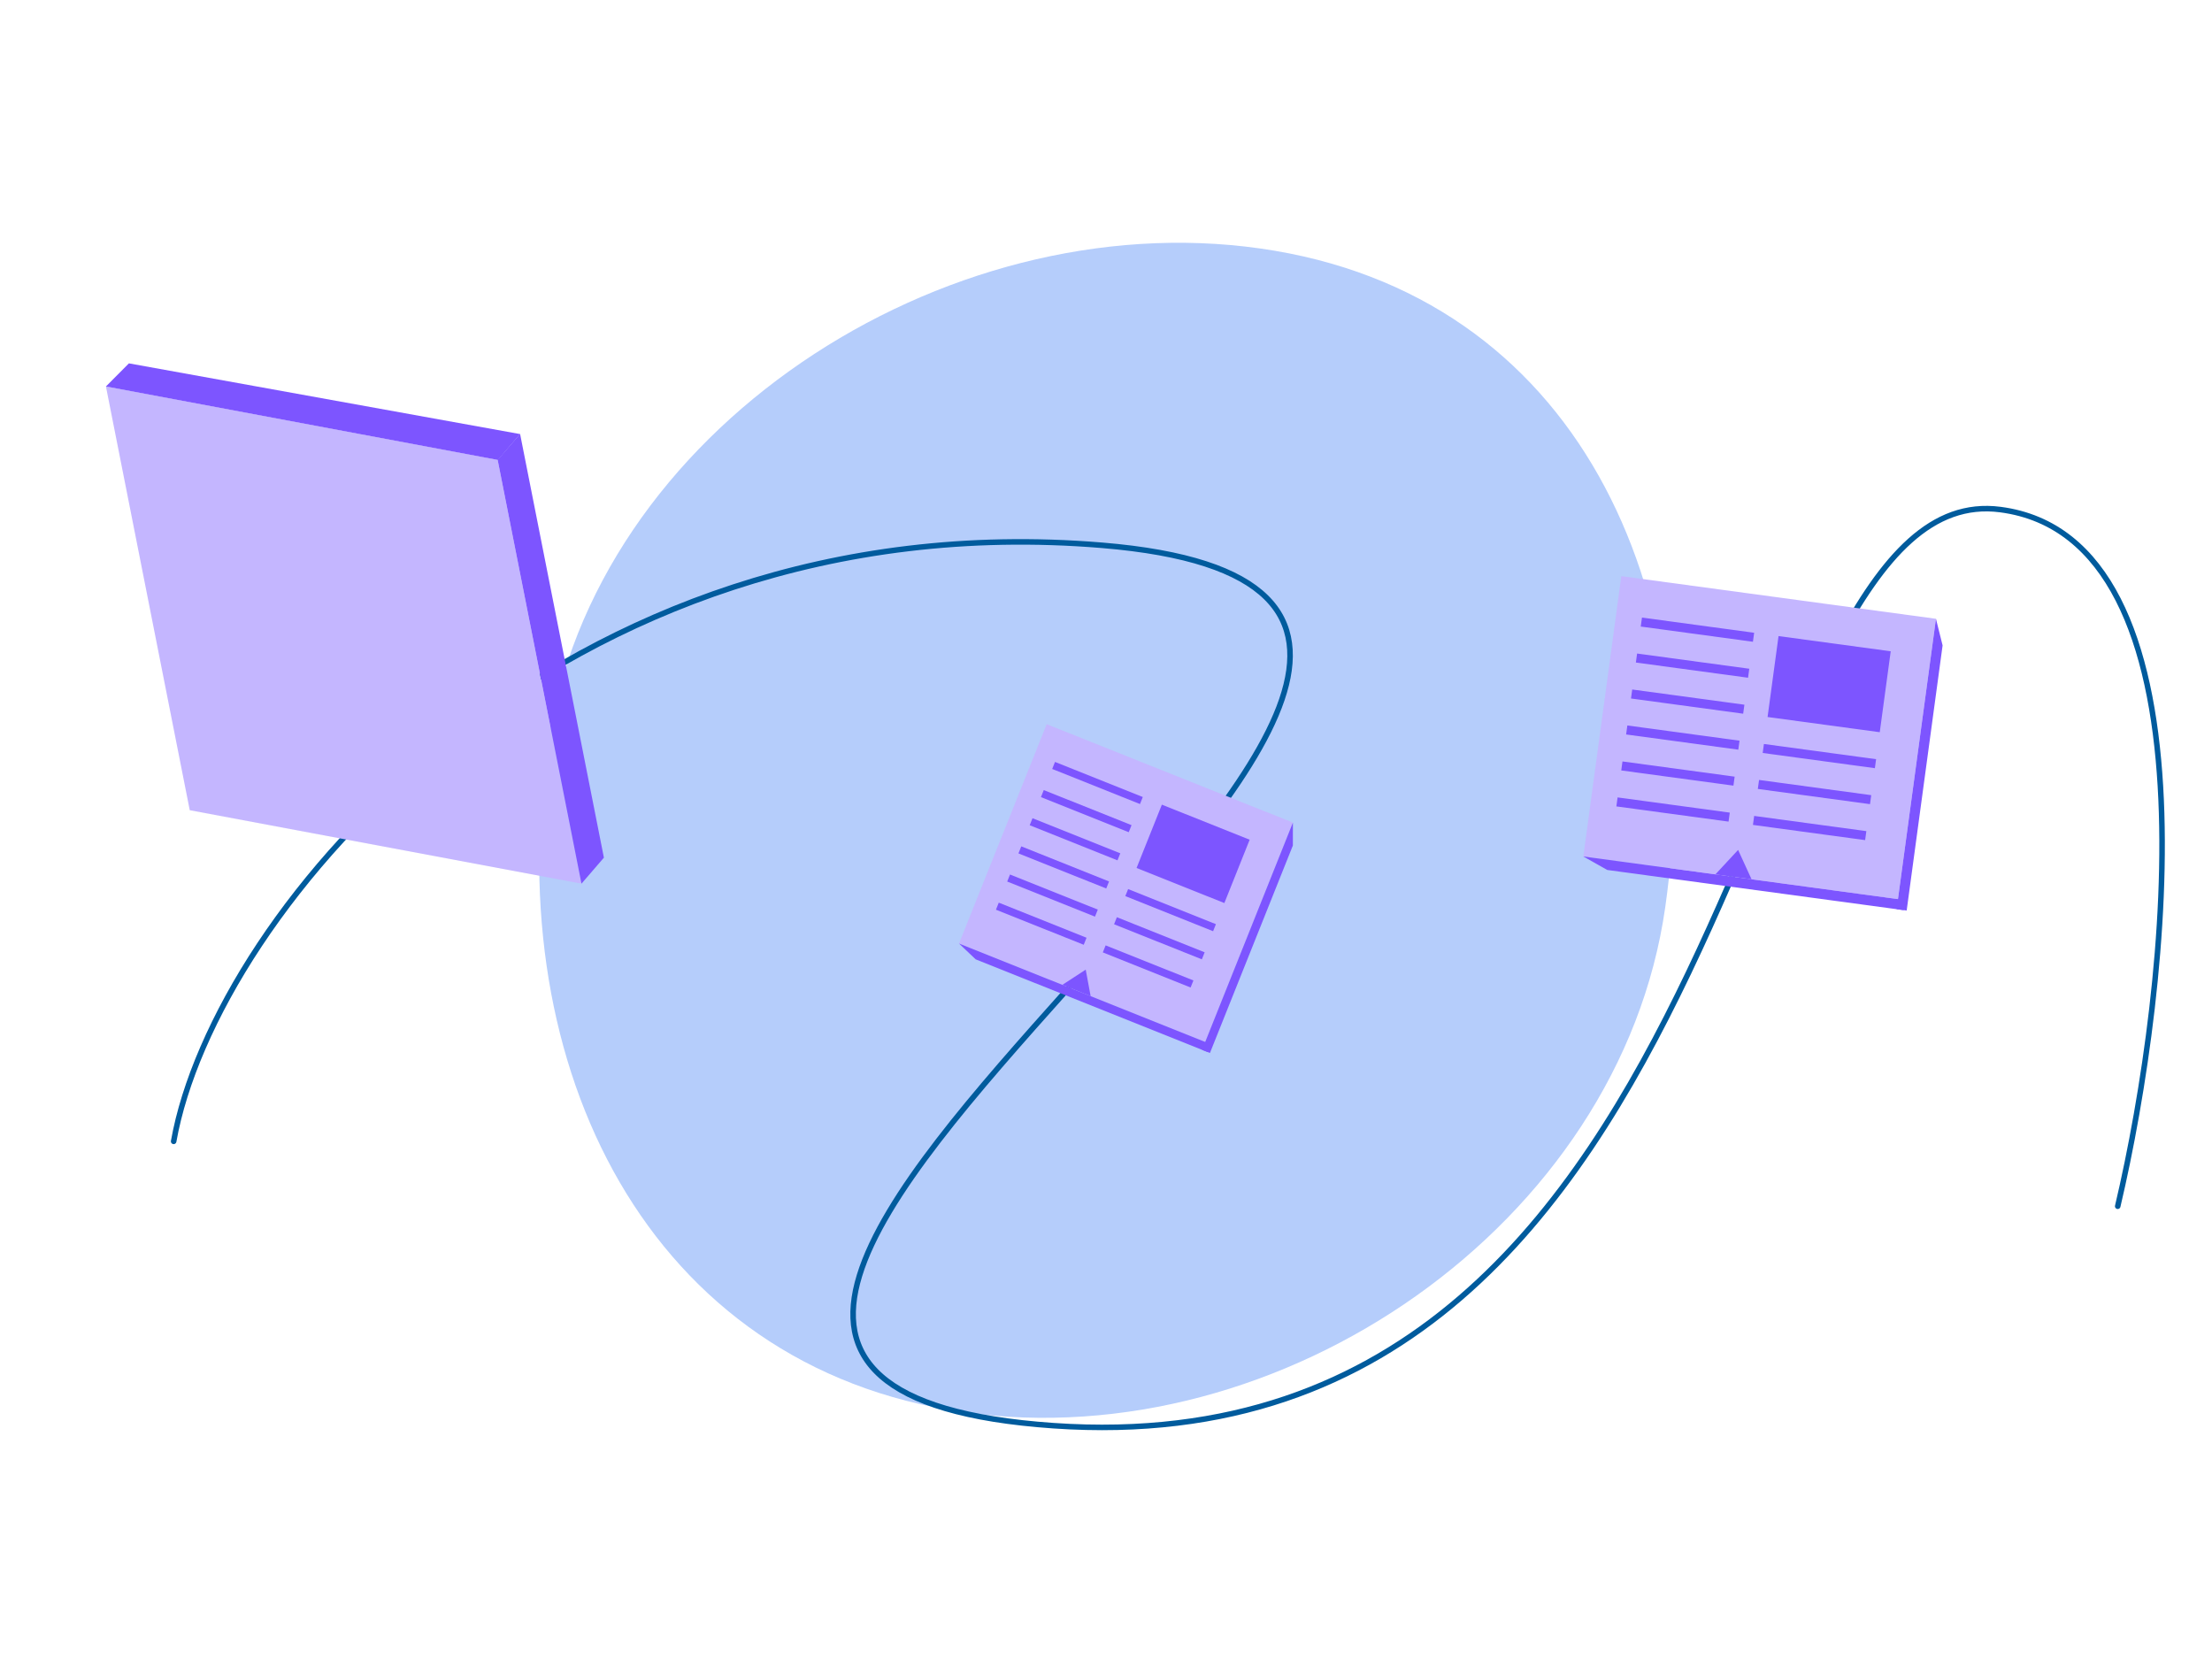<svg data-reactroot="" xmlns="http://www.w3.org/2000/svg" fill="none" viewBox="0 0 800 600" height="450" width="600">
<path fill="#B5CDFB" d="M602.265 328.06C585.94 442.812 463.352 527.079 348.599 510.754C233.847 494.43 181.61 385.293 197.934 270.541C214.259 155.788 341.03 73.545 455.783 89.869C570.535 106.194 618.589 213.307 602.265 328.06Z"></path>
<path stroke-linecap="round" stroke-width="2" stroke="#005B9D" d="M62.805 412.785C77.572 329.414 202.178 180.969 398.578 197.213C644.077 217.517 126.313 498.088 381.042 515.624C635.771 533.159 624.696 171.37 723.449 184.292C802.452 194.628 784.67 356.572 765.904 436.252"></path>
<path fill="#C4B6FF" d="M38.31 139.757L179.982 166.326L210.297 319.589L68.626 293.02L38.31 139.757Z"></path>
<path fill="#7D55FF" d="M188.094 156.923L179.981 166.325L210.296 319.589L218.409 310.186L188.094 156.923Z"></path>
<path fill="#7D55FF" d="M188.084 156.985L180.094 166.359L38.309 139.772L46.623 131.413L188.084 156.985Z"></path>
<rect fill="#C4B6FF" transform="rotate(7.718 586.369 208.369)" height="102.314" width="114.834" y="208.369" x="586.369"></rect>
<path fill="#7D55FF" d="M700.164 223.79L685.93 328.819L689.572 329.312L702.568 233.423L700.164 223.79Z"></path>
<path fill="#7D55FF" d="M572.629 309.754L688.987 325.524L688.494 329.166L581.29 314.637L572.629 309.754Z"></path>
<rect fill="#7D55FF" transform="rotate(7.718 585.024 288.395)" height="3.282" width="40.944" y="288.395" x="585.024"></rect>
<rect fill="#7D55FF" transform="rotate(7.718 586.788 275.386)" height="3.282" width="40.944" y="275.386" x="586.788"></rect>
<rect fill="#7D55FF" transform="rotate(7.718 588.551 262.377)" height="3.282" width="40.944" y="262.377" x="588.551"></rect>
<rect fill="#7D55FF" transform="rotate(7.718 590.313 249.368)" height="3.282" width="40.944" y="249.368" x="590.313"></rect>
<rect fill="#7D55FF" transform="rotate(7.718 592.077 236.36)" height="3.282" width="40.944" y="236.36" x="592.077"></rect>
<rect fill="#7D55FF" transform="rotate(7.718 593.84 223.351)" height="3.282" width="40.944" y="223.351" x="593.84"></rect>
<rect fill="#7D55FF" transform="rotate(7.718 634.418 295.089)" height="3.282" width="40.944" y="295.089" x="634.418"></rect>
<rect fill="#7D55FF" transform="rotate(7.718 636.182 282.08)" height="3.282" width="40.944" y="282.08" x="636.182"></rect>
<rect fill="#7D55FF" transform="rotate(7.718 637.944 269.071)" height="3.282" width="40.944" y="269.071" x="637.944"></rect>
<rect fill="#7D55FF" transform="rotate(7.718 643.233 230.045)" height="29.537" width="40.944" y="230.045" x="643.233"></rect>
<path fill="#7D55FF" d="M628.61 307.383L620.395 316.228L633.471 318L628.61 307.383Z"></path>
<rect fill="#C4B6FF" transform="rotate(21.786 378.549 261.908)" height="85.437" width="95.892" y="261.908" x="378.549"></rect>
<path fill="#7D55FF" d="M467.593 297.498L434.744 379.682L437.594 380.821L467.584 305.788L467.593 297.498Z"></path>
<path fill="#7D55FF" d="M346.84 341.242L437.89 377.634L436.751 380.484L352.864 346.955L346.84 341.242Z"></path>
<rect fill="#7D55FF" transform="rotate(21.786 361.216 326.457)" height="2.741" width="34.191" y="326.457" x="361.216"></rect>
<rect fill="#7D55FF" transform="rotate(21.786 365.285 316.277)" height="2.741" width="34.191" y="316.277" x="365.285"></rect>
<rect fill="#7D55FF" transform="rotate(21.786 369.354 306.098)" height="2.741" width="34.191" y="306.098" x="369.354"></rect>
<rect fill="#7D55FF" transform="rotate(21.786 373.422 295.919)" height="2.741" width="34.191" y="295.919" x="373.422"></rect>
<rect fill="#7D55FF" transform="rotate(21.786 377.49 285.74)" height="2.741" width="34.191" y="285.74" x="377.49"></rect>
<rect fill="#7D55FF" transform="rotate(21.786 381.559 275.56)" height="2.741" width="34.191" y="275.56" x="381.559"></rect>
<rect fill="#7D55FF" transform="rotate(21.786 399.865 341.905)" height="2.741" width="34.191" y="341.905" x="399.865"></rect>
<rect fill="#7D55FF" transform="rotate(21.786 403.934 331.725)" height="2.741" width="34.191" y="331.725" x="403.934"></rect>
<rect fill="#7D55FF" transform="rotate(21.786 408.003 321.546)" height="2.741" width="34.191" y="321.546" x="408.003"></rect>
<rect fill="#7D55FF" transform="rotate(21.786 420.209 291.009)" height="24.665" width="34.191" y="291.009" x="420.209"></rect>
<path fill="#7D55FF" d="M392.665 350.685L384.216 356.181L394.448 360.271L392.665 350.685Z"></path>
</svg>
